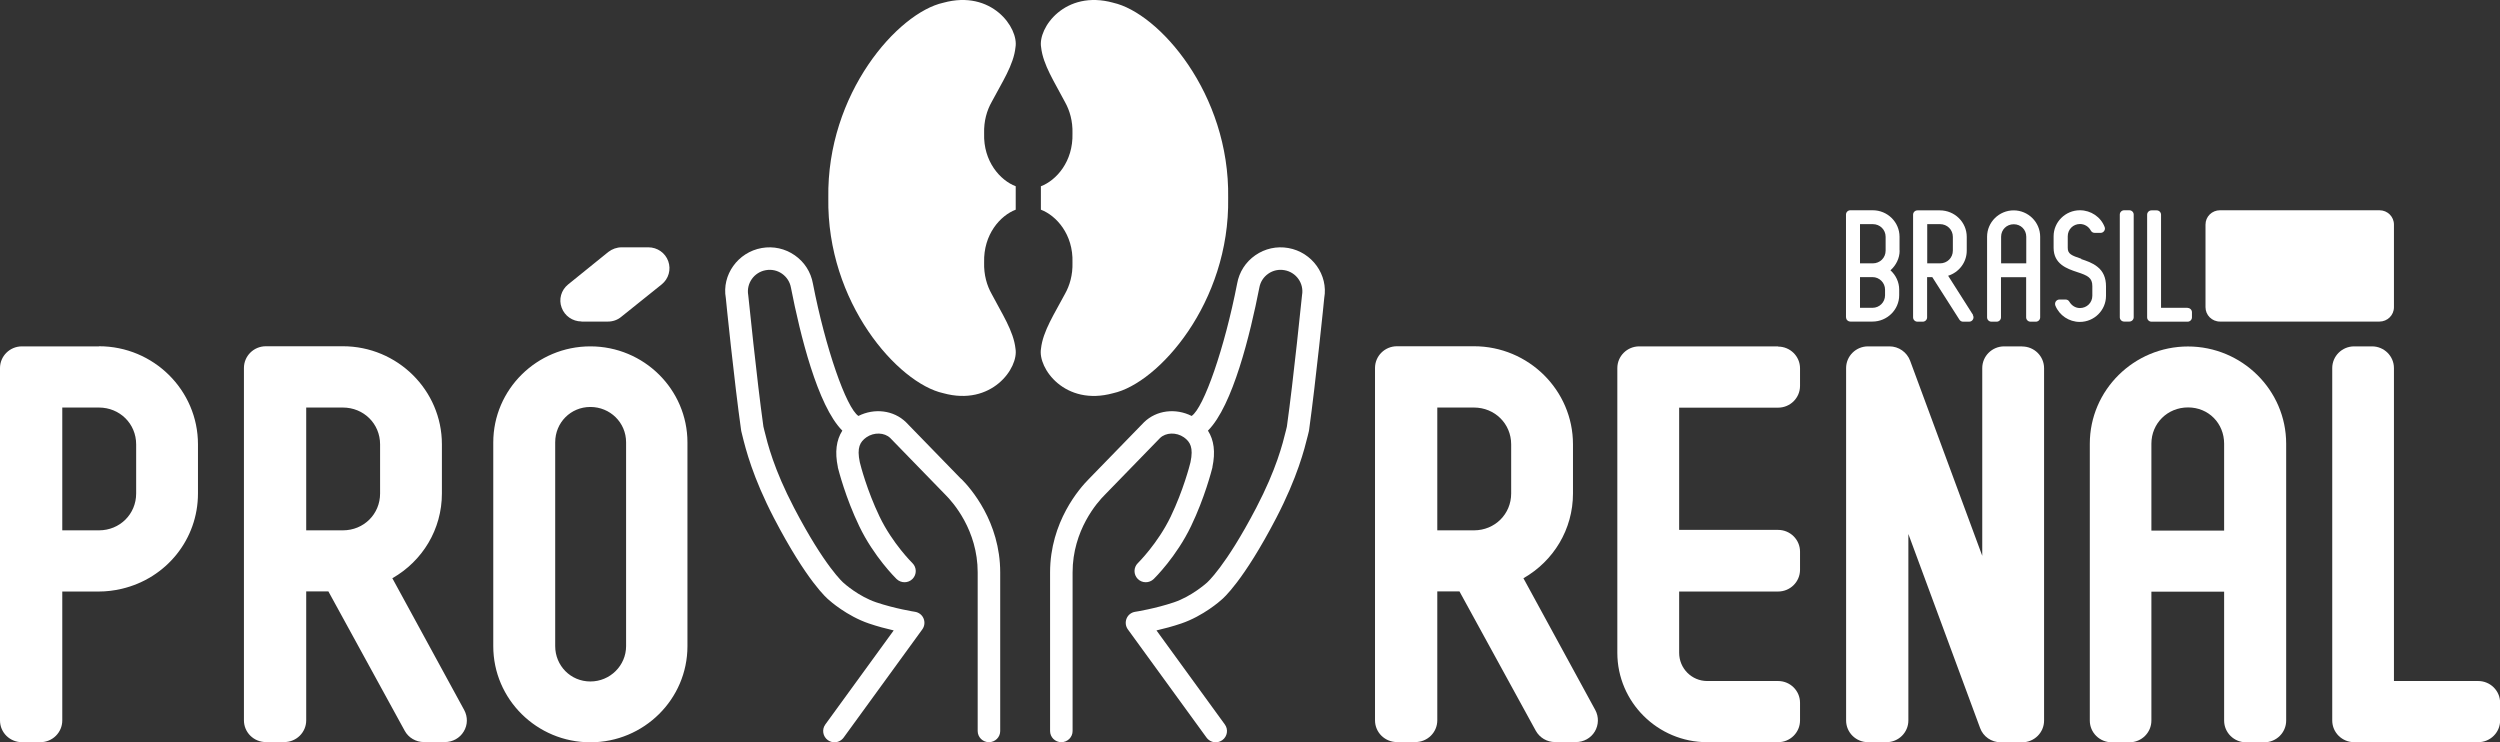 <?xml version="1.0" encoding="UTF-8"?>
<svg xmlns="http://www.w3.org/2000/svg" width="192" height="57" viewBox="0 0 192 57" fill="none">
  <rect x="0" y="0" width="192" height="57" fill="#333333" stroke="none"/>
  <g clip-path="url(#clip0_17_50)">
    <path fill-rule="evenodd" clip-rule="evenodd" d="M73.825 36.792L69.58 32.426C68.627 31.5 67.153 31.325 65.927 31.945C64.991 31.317 63.394 26.732 62.432 21.78C62.273 20.89 61.779 20.121 61.038 19.606C60.297 19.09 59.397 18.89 58.505 19.047C56.661 19.37 55.426 21.125 55.743 22.889C55.743 22.951 56.396 29.352 56.917 33.037C56.917 33.072 56.926 33.107 56.935 33.133L57.014 33.456C57.27 34.487 57.8 36.626 59.441 39.788C61.973 44.652 63.526 45.971 63.659 46.075C63.712 46.128 65.035 47.307 66.73 47.883C67.391 48.11 68.071 48.285 68.636 48.416L63.385 55.638C63.103 56.022 63.191 56.564 63.579 56.843C63.729 56.948 63.906 57.009 64.082 57.009C64.347 57.009 64.612 56.887 64.788 56.651L70.833 48.337C71.01 48.093 71.045 47.778 70.93 47.499C70.815 47.219 70.559 47.027 70.259 46.984C70.242 46.984 68.715 46.739 67.294 46.259C65.944 45.805 64.832 44.809 64.797 44.774C64.779 44.765 63.35 43.534 60.985 39.002C59.432 36.024 58.956 34.094 58.7 33.054L58.629 32.758C58.117 29.107 57.482 22.793 57.464 22.662C57.305 21.763 57.914 20.907 58.814 20.75C59.255 20.671 59.697 20.767 60.059 21.02C60.42 21.274 60.667 21.649 60.747 22.103C61.444 25.658 62.785 31.168 64.691 33.072C64.224 33.806 64.109 34.722 64.347 35.867C64.347 35.875 64.347 35.884 64.347 35.901C64.409 36.137 64.938 38.224 65.989 40.408C67.109 42.748 68.786 44.399 68.856 44.468C69.201 44.8 69.748 44.8 70.083 44.46C70.418 44.119 70.409 43.578 70.074 43.246C70.056 43.228 68.547 41.744 67.55 39.674C66.588 37.666 66.094 35.762 66.033 35.5C65.794 34.373 66.05 33.937 66.536 33.587C67.127 33.177 67.93 33.212 68.371 33.64L72.607 37.997C73.189 38.574 75.086 40.722 75.086 43.962V56.145C75.086 56.616 75.475 57 75.951 57C76.428 57 76.816 56.616 76.816 56.145V43.962C76.816 40.067 74.53 37.482 73.842 36.792" fill="white"></path>
    <path fill-rule="evenodd" clip-rule="evenodd" d="M83.619 36.792L87.864 32.426C88.817 31.5 90.291 31.325 91.517 31.945C92.453 31.317 94.05 26.732 95.012 21.78C95.171 20.89 95.665 20.121 96.406 19.606C97.147 19.09 98.047 18.89 98.939 19.047C100.783 19.37 102.018 21.125 101.701 22.889C101.701 22.951 101.048 29.352 100.536 33.037C100.536 33.072 100.527 33.107 100.518 33.133L100.439 33.456C100.183 34.487 99.653 36.626 98.012 39.788C95.479 44.652 93.926 45.971 93.794 46.075C93.741 46.128 92.417 47.307 90.723 47.883C90.061 48.11 89.382 48.285 88.817 48.416L94.067 55.638C94.35 56.022 94.262 56.564 93.873 56.843C93.723 56.948 93.547 57.009 93.37 57.009C93.106 57.009 92.841 56.887 92.664 56.651L86.62 48.337C86.443 48.093 86.408 47.778 86.523 47.499C86.637 47.219 86.893 47.027 87.193 46.984C87.211 46.984 88.737 46.739 90.158 46.259C91.508 45.805 92.62 44.809 92.664 44.774C92.682 44.765 94.112 43.534 96.477 39.002C98.03 36.024 98.506 34.094 98.762 33.054L98.833 32.758C99.344 29.107 99.98 22.793 99.997 22.662C100.156 21.763 99.547 20.907 98.647 20.75C98.206 20.671 97.765 20.767 97.403 21.02C97.041 21.274 96.794 21.649 96.715 22.103C96.018 25.658 94.676 31.168 92.77 33.072C93.238 33.806 93.353 34.722 93.114 35.867C93.114 35.875 93.114 35.884 93.114 35.901C93.053 36.137 92.523 38.224 91.473 40.408C90.352 42.748 88.676 44.399 88.605 44.468C88.261 44.8 87.714 44.8 87.379 44.46C87.043 44.119 87.052 43.578 87.387 43.246C87.405 43.228 88.914 41.744 89.911 39.674C90.873 37.666 91.367 35.762 91.429 35.5C91.667 34.373 91.411 33.937 90.926 33.587C90.335 33.177 89.532 33.212 89.091 33.64L84.855 37.997C84.272 38.574 82.375 40.722 82.375 43.962V56.145C82.375 56.616 81.987 57 81.51 57C81.034 57 80.646 56.616 80.646 56.145V43.962C80.646 40.067 82.931 37.482 83.619 36.792Z" fill="white"></path>
    <path fill-rule="evenodd" clip-rule="evenodd" d="M85.499 0.21C81.784 -0.812 79.701 2.148 79.957 3.624C80.099 4.978 81.016 6.349 81.784 7.825C82.155 8.48 82.393 9.301 82.366 10.244C82.428 12.418 81.113 13.859 79.94 14.305V16.104C81.113 16.549 82.437 17.99 82.366 20.164C82.393 21.116 82.155 21.928 81.784 22.583C81.007 24.059 80.09 25.43 79.948 26.784C79.693 28.268 81.775 31.22 85.49 30.198C88.976 29.43 94.456 23.238 94.323 15.204C94.456 7.178 88.976 0.978 85.49 0.21M75.581 10.244C75.554 9.292 75.792 8.48 76.163 7.825C76.939 6.349 77.857 4.978 77.99 3.624C78.245 2.139 76.163 -0.812 72.448 0.21C68.962 0.978 63.482 7.17 63.615 15.204C63.482 23.23 68.962 29.43 72.448 30.198C76.163 31.22 78.245 28.26 77.99 26.784C77.848 25.43 76.931 24.059 76.163 22.583C75.792 21.928 75.554 21.108 75.581 20.164C75.519 17.99 76.834 16.549 78.007 16.104V14.305C76.834 13.859 75.51 12.418 75.581 10.244Z" fill="white"></path>
    <path fill-rule="evenodd" clip-rule="evenodd" d="M29.191 37.901C29.191 39.482 27.938 40.73 26.332 40.73H23.517V31.299H26.332C27.929 31.299 29.191 32.539 29.191 34.128V37.91V37.901ZM30.135 44.407C32.447 43.088 33.938 40.652 33.938 37.901V34.12C33.938 29.971 30.523 26.592 26.332 26.592H20.419C19.484 26.592 18.734 27.343 18.734 28.26V55.323C18.734 56.249 19.493 56.991 20.419 56.991H21.831C22.767 56.991 23.517 56.24 23.517 55.323V45.42H25.22L31.079 56.118C31.37 56.659 31.944 56.991 32.562 56.991H34.168C34.759 56.991 35.315 56.686 35.615 56.179C35.924 55.673 35.933 55.053 35.65 54.529L30.126 44.398L30.135 44.407ZM44.66 24.697H46.69C47.06 24.697 47.422 24.575 47.704 24.339L50.819 21.841C51.349 21.413 51.552 20.706 51.322 20.06C51.093 19.422 50.484 18.994 49.796 18.994H47.74C47.369 18.994 47.007 19.125 46.716 19.352L43.627 21.85C43.098 22.278 42.895 22.994 43.133 23.623C43.363 24.26 43.972 24.688 44.66 24.688V24.697ZM48.084 49.621C48.084 51.114 46.857 52.337 45.34 52.337C43.822 52.337 42.639 51.123 42.639 49.621V33.971C42.639 32.452 43.831 31.255 45.34 31.255C46.848 31.255 48.084 32.443 48.084 33.971V49.621ZM45.34 26.601C41.227 26.601 37.883 29.91 37.883 33.98V49.629C37.883 53.699 41.227 57.009 45.34 57.009C49.452 57.009 52.796 53.699 52.796 49.629V33.98C52.796 29.91 49.452 26.601 45.34 26.601ZM10.457 37.901C10.457 39.482 9.204 40.73 7.598 40.73H4.783V31.299H7.598C9.195 31.299 10.457 32.539 10.457 34.128V37.91V37.901ZM7.598 26.601H1.685C0.75 26.601 0 27.352 0 28.268V55.332C0 56.258 0.759 57 1.685 57H3.097C4.033 57 4.783 56.249 4.783 55.332V45.429H7.598C8.171 45.429 8.763 45.359 9.354 45.219C12.795 44.407 15.204 41.403 15.204 37.901V34.12C15.204 29.971 11.798 26.592 7.598 26.592V26.601Z" fill="white"></path>
    <path fill-rule="evenodd" clip-rule="evenodd" d="M136.557 26.601H125.897C124.961 26.601 124.211 27.352 124.211 28.269V50.136C124.211 53.917 127.309 57 131.112 57H136.557C137.492 57 138.242 56.249 138.242 55.332V53.97C138.242 53.044 137.483 52.302 136.557 52.302H131.112C129.921 52.302 128.959 51.332 128.959 50.136V45.429H136.557C137.492 45.429 138.242 44.678 138.242 43.761V42.364C138.242 41.438 137.483 40.696 136.557 40.696H128.959V31.308H136.557C137.492 31.308 138.242 30.557 138.242 29.64V28.286C138.242 27.36 137.483 26.618 136.557 26.618" fill="white"></path>
    <path fill-rule="evenodd" clip-rule="evenodd" d="M116.058 37.901C116.058 39.482 114.805 40.73 113.199 40.73H110.384V31.299H113.199C114.796 31.299 116.058 32.539 116.058 34.128V37.91V37.901ZM117.002 44.407C119.314 43.088 120.805 40.652 120.805 37.901V34.12C120.805 29.971 117.39 26.592 113.199 26.592H107.286C106.351 26.592 105.601 27.343 105.601 28.26V55.323C105.601 56.249 106.36 56.991 107.286 56.991H108.698C109.634 56.991 110.384 56.24 110.384 55.323V45.42H112.087L117.946 56.118C118.246 56.659 118.811 56.991 119.429 56.991H121.035C121.626 56.991 122.182 56.686 122.482 56.179C122.782 55.672 122.799 55.053 122.517 54.529L116.993 44.398L117.002 44.407Z" fill="white"></path>
    <path fill-rule="evenodd" clip-rule="evenodd" d="M155.291 26.601H153.923C152.988 26.601 152.237 27.352 152.237 28.269V42.687L146.696 27.701C146.449 27.046 145.822 26.601 145.107 26.601H143.466C142.531 26.601 141.781 27.352 141.781 28.269V55.332C141.781 56.258 142.54 57 143.466 57H144.878C145.813 57 146.563 56.249 146.563 55.332V41.01L152.07 55.908C152.308 56.572 152.943 57.009 153.658 57.009H155.3C156.235 57.009 156.985 56.258 156.985 55.341V28.277C156.985 27.352 156.226 26.609 155.3 26.609" fill="white"></path>
    <path fill-rule="evenodd" clip-rule="evenodd" d="M190.315 52.302H183.855V28.269C183.855 27.343 183.096 26.601 182.17 26.601H180.802C179.867 26.601 179.116 27.352 179.116 28.269V55.332C179.116 56.258 179.875 57 180.802 57H190.323C191.259 57 192.009 56.249 192.009 55.332V53.97C192.009 53.044 191.25 52.302 190.323 52.302" fill="white"></path>
    <path fill-rule="evenodd" clip-rule="evenodd" d="M170.813 40.748H165.227V34.076C165.227 32.513 166.462 31.29 168.042 31.29C169.621 31.29 170.813 32.513 170.813 34.076V40.748ZM168.042 26.609C163.886 26.609 160.497 29.963 160.497 34.076V55.341C160.497 56.267 161.256 57.009 162.183 57.009H163.541C164.477 57.009 165.227 56.258 165.227 55.341V45.438H170.813V55.341C170.813 56.267 171.572 57.009 172.498 57.009H173.892C174.828 57.009 175.578 56.258 175.578 55.341V34.076C175.578 29.963 172.189 26.609 168.033 26.609H168.042Z" fill="white"></path>
    <path fill-rule="evenodd" clip-rule="evenodd" d="M182.743 16.148H170.495C169.877 16.148 169.383 16.637 169.383 17.248V23.597C169.383 24.199 169.877 24.697 170.495 24.697H182.743C183.352 24.697 183.855 24.208 183.855 23.597V17.248C183.855 16.637 183.361 16.148 182.743 16.148Z" fill="white"></path>
    <path fill-rule="evenodd" clip-rule="evenodd" d="M176.619 23.527C176.531 23.527 176.451 23.509 176.372 23.474L170.866 20.872C170.689 20.785 170.574 20.619 170.574 20.435C170.574 20.252 170.689 20.077 170.866 19.999L176.372 17.396C176.451 17.361 176.54 17.344 176.619 17.344C176.699 17.344 176.787 17.361 176.866 17.396L182.373 19.999C182.549 20.086 182.664 20.252 182.664 20.435C182.664 20.619 182.549 20.793 182.373 20.872L176.866 23.474C176.787 23.509 176.699 23.527 176.619 23.527Z" fill="white"></path>
    <path fill-rule="evenodd" clip-rule="evenodd" d="M178.993 20.426C178.993 21.727 177.925 22.775 176.619 22.775C175.313 22.775 174.237 21.719 174.237 20.426C174.237 19.134 175.304 18.068 176.619 18.068C177.934 18.068 178.993 19.125 178.993 20.426Z" fill="white"></path>
    <path fill-rule="evenodd" clip-rule="evenodd" d="M163.533 16.148H163.136C162.95 16.148 162.8 16.296 162.8 16.479V24.365C162.8 24.549 162.95 24.697 163.136 24.697H163.533C163.718 24.697 163.868 24.549 163.868 24.365V16.479C163.868 16.296 163.718 16.148 163.533 16.148Z" fill="white"></path>
    <path fill-rule="evenodd" clip-rule="evenodd" d="M155.617 20.226H153.685V18.182C153.685 17.641 154.108 17.222 154.655 17.222C155.203 17.222 155.617 17.641 155.617 18.182V20.226ZM154.655 16.156C153.526 16.156 152.608 17.064 152.608 18.182V24.374C152.608 24.557 152.758 24.706 152.943 24.706H153.341C153.526 24.706 153.676 24.557 153.676 24.374V21.291H155.608V24.374C155.608 24.557 155.758 24.706 155.944 24.706H156.35C156.535 24.706 156.685 24.557 156.685 24.374V18.182C156.685 17.064 155.767 16.156 154.647 16.156H154.655Z" fill="white"></path>
    <path fill-rule="evenodd" clip-rule="evenodd" d="M144.772 22.68C144.772 23.212 144.34 23.64 143.81 23.64H142.848V22.4V21.282H143.81C144.34 21.282 144.772 21.719 144.772 22.243V22.671V22.68ZM142.848 17.213H143.828C144.384 17.213 144.816 17.641 144.816 18.191V19.248C144.816 19.798 144.384 20.226 143.828 20.226H142.848V17.222V17.213ZM145.884 19.239V18.182C145.884 17.056 144.957 16.148 143.828 16.148H142.107C141.922 16.148 141.772 16.296 141.772 16.479V24.365C141.772 24.365 141.781 24.418 141.789 24.435C141.789 24.453 141.789 24.479 141.798 24.496C141.851 24.61 141.966 24.697 142.107 24.697H143.801C144.931 24.697 145.858 23.789 145.858 22.671V22.243C145.858 21.658 145.593 21.125 145.187 20.759C145.61 20.383 145.893 19.841 145.893 19.239H145.884Z" fill="white"></path>
    <path fill-rule="evenodd" clip-rule="evenodd" d="M168.007 23.64H165.968V16.488C165.968 16.305 165.818 16.156 165.633 16.156H165.236C165.05 16.156 164.9 16.305 164.9 16.488V24.374C164.9 24.557 165.05 24.706 165.236 24.706H168.007C168.192 24.706 168.342 24.557 168.342 24.374V23.981C168.342 23.798 168.192 23.649 168.007 23.649" fill="white"></path>
    <path fill-rule="evenodd" clip-rule="evenodd" d="M159.853 19.876C159.059 19.614 158.803 19.492 158.803 19.029V18.147C158.803 17.615 159.218 17.204 159.747 17.204C160.091 17.204 160.418 17.405 160.576 17.711C160.638 17.824 160.753 17.885 160.877 17.885H161.327C161.432 17.885 161.538 17.833 161.6 17.737C161.662 17.649 161.68 17.536 161.635 17.431C161.344 16.663 160.577 16.148 159.738 16.148C158.626 16.148 157.717 17.047 157.717 18.147V19.029C157.717 20.287 158.75 20.636 159.509 20.89C160.347 21.16 160.691 21.335 160.691 21.972V22.715C160.691 23.247 160.268 23.658 159.738 23.658C159.403 23.658 159.103 23.474 158.926 23.169C158.865 23.064 158.759 23.003 158.635 23.003H158.167C158.053 23.003 157.956 23.055 157.885 23.151C157.823 23.247 157.814 23.361 157.85 23.466C158.159 24.225 158.9 24.723 159.729 24.723C160.841 24.723 161.741 23.824 161.741 22.723V21.981C161.741 21.335 161.521 20.828 161.079 20.488C160.7 20.182 160.241 20.034 159.826 19.894" fill="white"></path>
    <path fill-rule="evenodd" clip-rule="evenodd" d="M148.011 20.217V17.213H148.99C149.546 17.213 149.979 17.641 149.979 18.191V19.248C149.979 19.798 149.546 20.226 148.99 20.226H148.011V20.217ZM151.532 24.191L149.617 21.178C150.446 20.916 151.046 20.156 151.046 19.248V18.191C151.046 17.064 150.12 16.156 148.981 16.156H147.261C147.075 16.156 146.925 16.305 146.925 16.488V24.374C146.925 24.557 147.075 24.706 147.261 24.706H147.667C147.852 24.706 148.002 24.557 148.002 24.374V22.409V21.282H148.399L150.482 24.549C150.543 24.645 150.649 24.706 150.764 24.706H151.232C151.355 24.706 151.47 24.636 151.523 24.531C151.585 24.426 151.576 24.295 151.514 24.191H151.532Z" fill="white"></path>
  </g>
  <defs>
    <clipPath id="clip0_17_50">
      <rect width="192" height="57" fill="white"></rect>
    </clipPath>
  </defs>
</svg>
